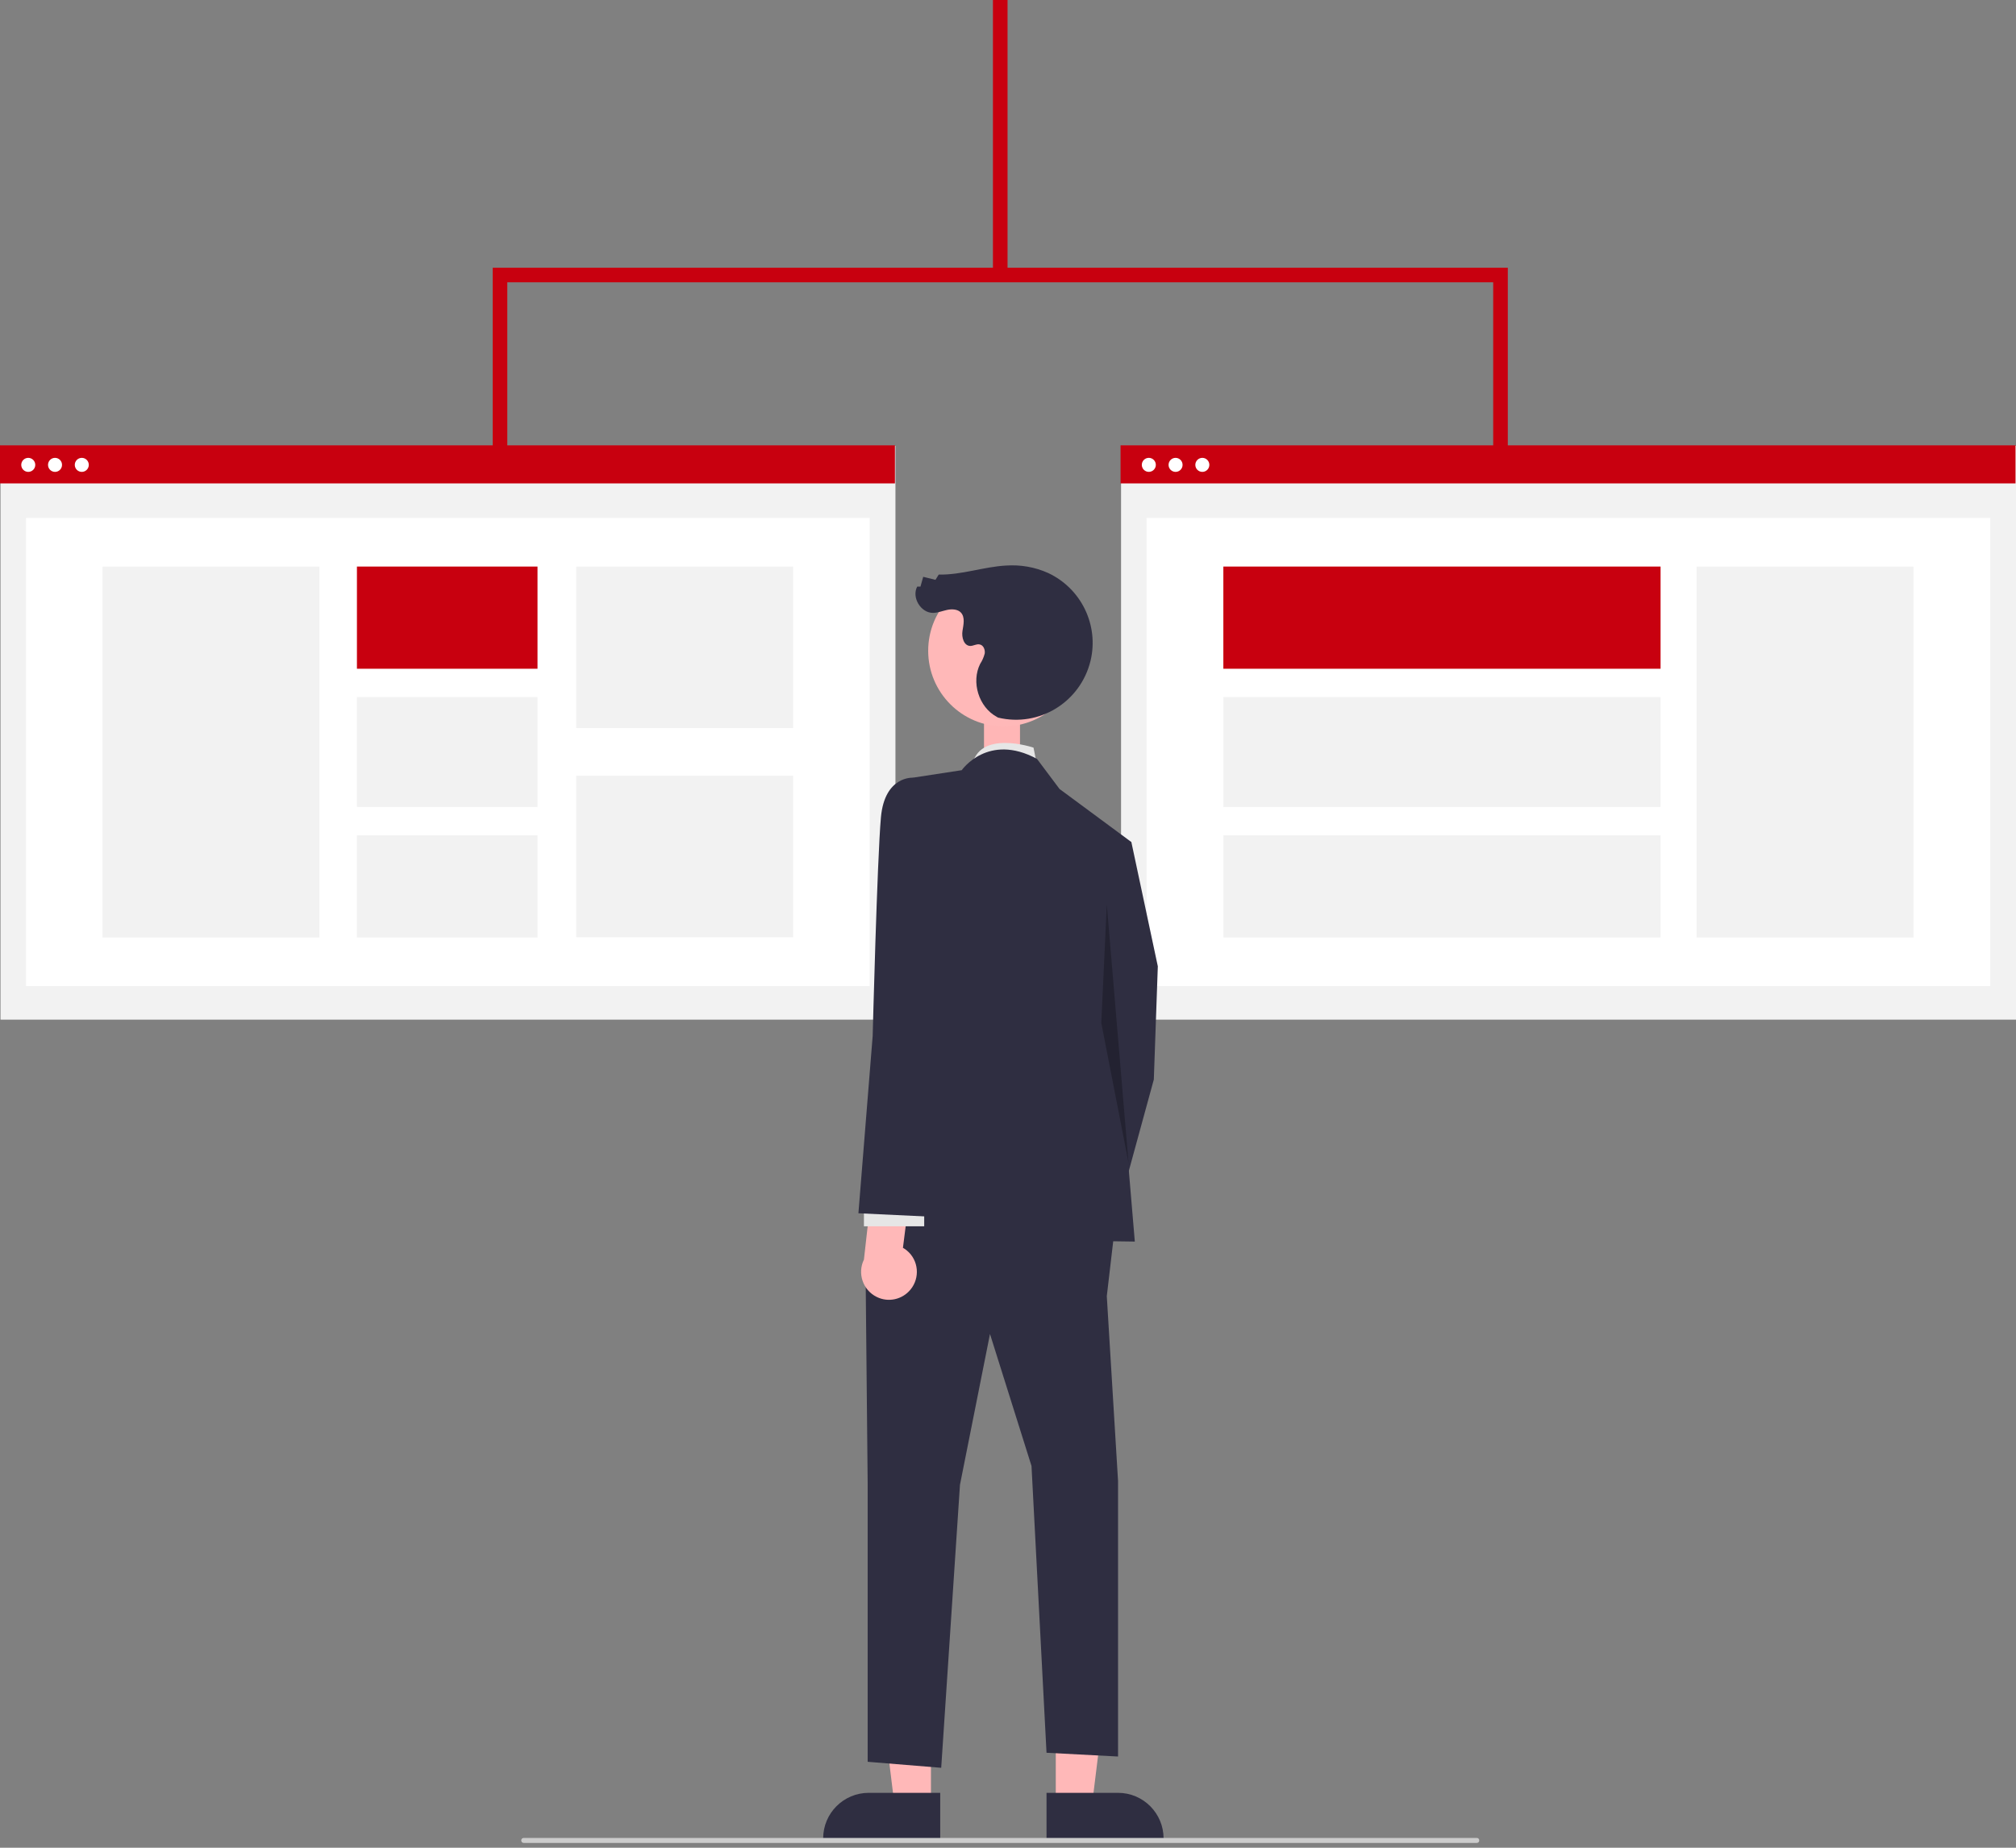 <svg width="168" height="154" viewBox="0 0 168 154" fill="none" xmlns="http://www.w3.org/2000/svg">
<rect x="0" y="0" width="168" height="154" fill="#808080" stroke="none"/>
<g clip-path="url(#clip0_350_495)">
<path d="M74.621 37.158H0.042V84.983H74.621V37.158Z" fill="#F2F2F2"/>
<path d="M72.474 43.17H2.168V82.186H72.474V43.17Z" fill="white"/>
<path d="M74.579 37.116H0V40.289H74.579V37.116Z" fill="#C8000F"/>
<path d="M2.355 39.329C2.677 39.329 2.939 39.068 2.939 38.745C2.939 38.422 2.677 38.16 2.355 38.16C2.033 38.16 1.771 38.422 1.771 38.745C1.771 39.068 2.033 39.329 2.355 39.329Z" fill="white"/>
<path d="M4.586 39.329C4.908 39.329 5.169 39.068 5.169 38.745C5.169 38.422 4.908 38.16 4.586 38.16C4.263 38.16 4.002 38.422 4.002 38.745C4.002 39.068 4.263 39.329 4.586 39.329Z" fill="white"/>
<path d="M6.816 39.329C7.138 39.329 7.4 39.068 7.4 38.745C7.4 38.422 7.138 38.16 6.816 38.16C6.494 38.16 6.232 38.422 6.232 38.745C6.232 39.068 6.494 39.329 6.816 39.329Z" fill="white"/>
<path d="M26.617 47.22H8.546V78.136H26.617V47.22Z" fill="#F2F2F2"/>
<path d="M44.793 47.22H29.744V55.737H44.793V47.22Z" fill="#C8000F"/>
<path d="M44.793 58.096H29.744V67.26H44.793V58.096Z" fill="#F2F2F2"/>
<path d="M44.793 69.619H29.744V78.136H44.793V69.619Z" fill="#F2F2F2"/>
<path d="M66.095 47.22H48.023V60.684H66.095V47.22Z" fill="#F2F2F2"/>
<path d="M66.095 64.65H48.023V78.115H66.095V64.65Z" fill="#F2F2F2"/>
<path d="M168 37.158H93.421V84.983H168V37.158Z" fill="#F2F2F2"/>
<path d="M165.854 43.17H95.548V82.186H165.854V43.17Z" fill="white"/>
<path d="M167.959 37.116H93.38V40.289H167.959V37.116Z" fill="#C8000F"/>
<path d="M95.735 39.328C96.057 39.328 96.319 39.066 96.319 38.744C96.319 38.421 96.057 38.159 95.735 38.159C95.413 38.159 95.151 38.421 95.151 38.744C95.151 39.066 95.413 39.328 95.735 39.328Z" fill="white"/>
<path d="M97.965 39.329C98.287 39.329 98.548 39.068 98.548 38.745C98.548 38.422 98.287 38.16 97.965 38.16C97.642 38.16 97.381 38.422 97.381 38.745C97.381 39.068 97.642 39.329 97.965 39.329Z" fill="white"/>
<path d="M100.195 39.329C100.517 39.329 100.779 39.068 100.779 38.745C100.779 38.422 100.517 38.16 100.195 38.16C99.873 38.16 99.611 38.422 99.611 38.745C99.611 39.068 99.873 39.329 100.195 39.329Z" fill="white"/>
<path d="M159.454 47.22H141.383V78.136H159.454V47.22Z" fill="#F2F2F2"/>
<path d="M138.381 47.22H101.946V55.737H138.381V47.22Z" fill="#C8000F"/>
<path d="M138.381 58.096H101.946V67.26H138.381V58.096Z" fill="#F2F2F2"/>
<path d="M138.381 69.619H101.946V78.136H138.381V69.619Z" fill="#F2F2F2"/>
<path d="M83.562 0.104H83.145V22.921H83.562V0.104Z" fill="#CCCCCC" stroke="#C8000F" stroke-width="0.8" stroke-miterlimit="10"/>
<path d="M125.25 37.116H124.833V23.129H41.875V37.116H41.458V22.712H125.25V37.116Z" fill="#CCCCCC" stroke="#C8000F" stroke-width="0.8" stroke-miterlimit="10"/>
<rect x="82" y="59" width="3" height="4" fill="#FFB6B6"/>
<path d="M86.438 63.878L86.126 62.312C86.126 62.312 81.519 60.747 80.998 63.878H86.438Z" fill="#E6E6E6"/>
<path d="M77.58 150.406H74.537L73.099 138.716H77.58V150.406Z" fill="#FFB8B8"/>
<path d="M78.352 153.349H68.597V153.224C68.597 151.116 70.306 149.425 72.39 149.425H78.352V153.349Z" fill="#2F2E41"/>
<path d="M87.981 150.406H91.004L92.442 138.716H87.981V150.406Z" fill="#FFB8B8"/>
<path d="M87.21 149.425H93.171C95.276 149.425 96.965 151.137 96.965 153.224V153.349H87.21V149.425Z" fill="#2F2E41"/>
<path d="M90.816 70.475L94.276 70.162L96.485 80.537L96.152 89.973L92.713 102.54L88.002 99.701L90.503 86.82L90.816 70.475Z" fill="#2F2E41"/>
<path d="M93.004 101.433L92.233 108.03L93.171 123.436V146.398L87.21 146.085L85.959 122.183L82.499 111.182L79.998 123.749L78.434 147.338L72.306 146.837V123.665L72.14 106.777L74.349 100.181L93.004 101.433Z" fill="#2F2E41"/>
<path d="M80.144 64.192C80.144 64.192 82.333 61.04 86.418 63.252L88.294 65.757L94.255 70.162L93.005 84.942L94.568 103.479L72.286 103.166L76.059 84.629V64.818L80.144 64.192Z" fill="#2F2E41"/>
<path opacity="0.25" d="M92.233 75.381L94.046 96.924L91.774 85.255L92.233 75.381Z" fill="black"/>
<path d="M75.871 107.486C76.683 106.505 76.558 105.044 75.579 104.23C75.475 104.146 75.37 104.063 75.245 104L75.912 98.74L72.828 97.55L71.994 104.981C71.431 106.13 71.91 107.528 73.057 108.092C74.016 108.572 75.183 108.321 75.871 107.486Z" fill="#FFB8B8"/>
<path d="M77.017 100.014H71.994V102.206H77.017V100.014Z" fill="#E6E6E6"/>
<path d="M79.372 67.49L76.079 64.818C76.079 64.818 73.724 64.651 73.411 68.116C73.098 71.581 72.723 86.34 72.723 86.34L71.535 101.12L78.122 101.433L79.372 85.442V67.49Z" fill="#2F2E41"/>
<path d="M83.643 60.542C87.12 60.542 89.938 57.72 89.938 54.238C89.938 50.756 87.12 47.934 83.643 47.934C80.167 47.934 77.349 50.756 77.349 54.238C77.349 57.72 80.167 60.542 83.643 60.542Z" fill="#FFB8B8"/>
<path d="M83.166 59.807C86.606 60.642 90.045 58.513 90.879 55.069C91.587 52.104 90.107 49.057 87.356 47.762C86.251 47.261 85.042 47.053 83.833 47.136C81.957 47.24 80.123 47.929 78.227 47.888L77.956 48.326L76.934 48.075L76.705 48.89H76.434C75.954 49.787 76.726 51.081 77.747 51.081C78.143 51.081 78.539 50.914 78.935 50.831C79.331 50.748 79.811 50.768 80.082 51.061C80.436 51.457 80.29 52.063 80.207 52.584C80.123 53.106 80.311 53.816 80.853 53.837C81.124 53.837 81.374 53.649 81.645 53.712C81.957 53.774 82.103 54.15 82.062 54.463C81.978 54.776 81.853 55.069 81.686 55.319C80.915 56.843 81.561 58.931 83.062 59.745" fill="#2F2E41"/>
<path d="M123.061 153.6H43.647C43.522 153.6 43.438 153.517 43.438 153.391C43.438 153.266 43.522 153.183 43.647 153.183H123.061C123.186 153.183 123.27 153.266 123.27 153.391C123.27 153.517 123.186 153.6 123.061 153.6Z" fill="#CCCCCC"/>
</g>
<defs>
<clipPath id="clip0_350_495">
<rect width="168" height="153.6" fill="white"/>
</clipPath>
</defs>
</svg>
